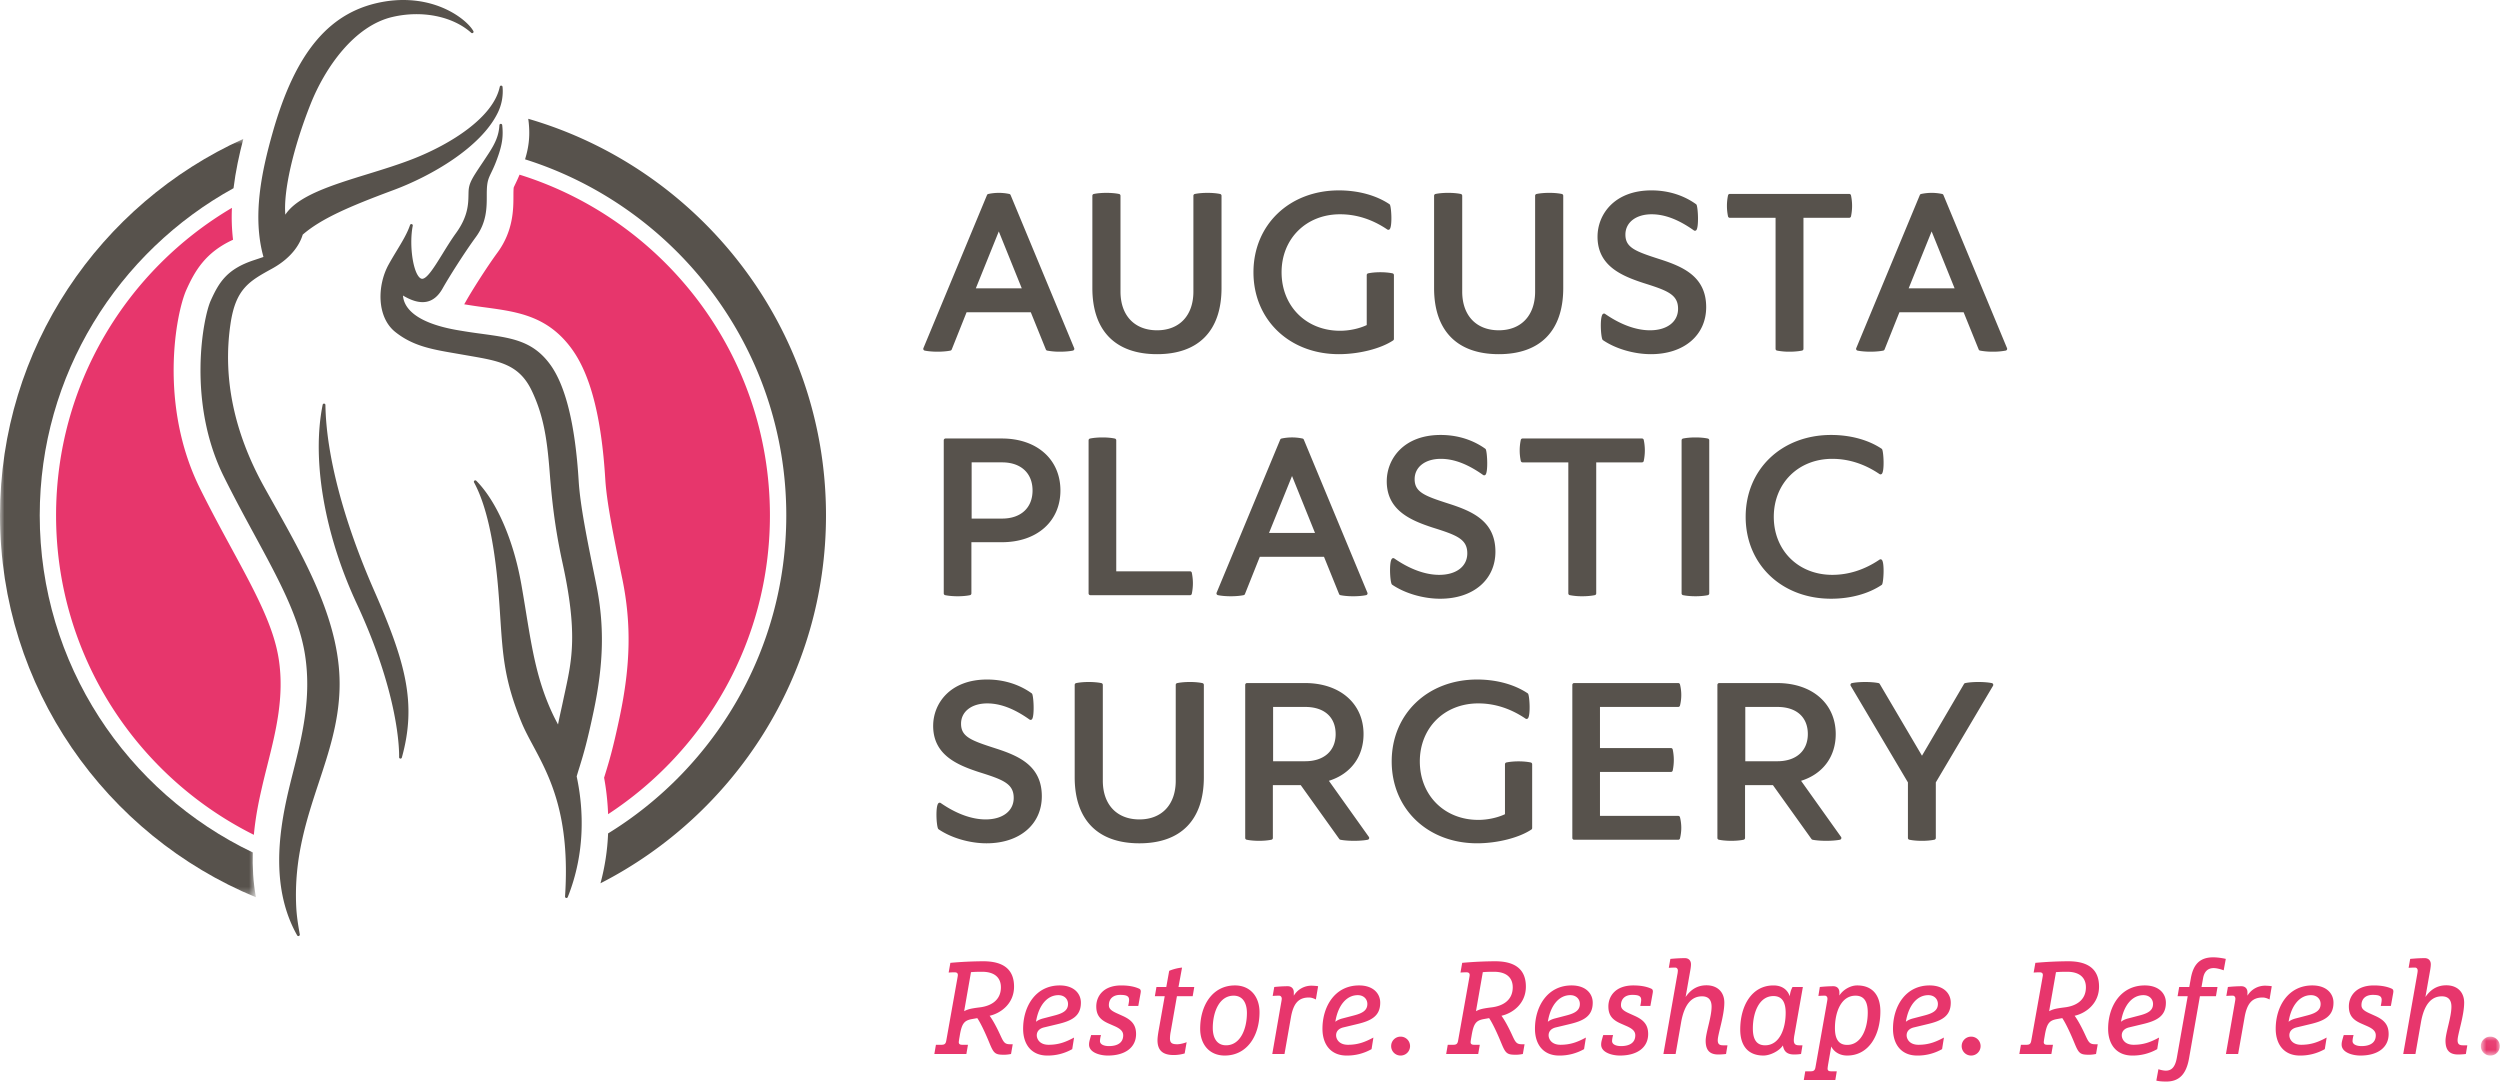 <svg width="276" height="120" xmlns="http://www.w3.org/2000/svg" xmlns:xlink="http://www.w3.org/1999/xlink"><defs><path id="a" d="M.888.042h2.086V2.13H.888z"/><path id="c" d="M0 .93h28.254v83.728H0z"/></defs><g fill="none" fill-rule="evenodd"><path d="M106.442 111.633c.363-.174.55-.275 1.726-.42 1.217-.145 2.333-.768 2.333-2.219 0-.869-.493-1.71-2.087-1.71-.58 0-.87.014-1.218.043l-.754 4.306zm-3.116 3.711h.624c.332 0 .463-.116.52-.464l1.218-6.843c.029-.159.059-.333.059-.39 0-.218-.117-.305-.392-.305-.16 0-.45.015-.623.03l.189-1.074a42.774 42.774 0 013.638-.174c2.436 0 3.392 1.087 3.392 2.798 0 1.913-1.507 2.957-2.696 3.218.333.45.768 1.232 1.203 2.19.334.724.463.955 1.044.955h.303l-.187 1.074a4.06 4.06 0 01-.725.086c-1.03 0-1.175-.116-1.668-1.319-.608-1.478-1.072-2.348-1.333-2.725l-.565.101c-.9.16-1.16.493-1.392 1.972a8.135 8.135 0 00-.087.565c0 .218.115.305.39.305h.625l-.175 1.015h-3.536l.174-1.015zm11.047-2.537c.19-.159.465-.29.812-.377l1.276-.333c.942-.247 1.45-.565 1.45-1.262 0-.52-.392-.97-1.059-.97-1.276 0-2.16 1.173-2.45 2.783l-.029.16zm.87.623c-.464.116-.782.406-.782.87 0 .406.318 1.044 1.305 1.044 1.16 0 1.941-.334 2.812-.798l-.203 1.277a5.448 5.448 0 01-2.755.71c-1.739 0-2.667-1.218-2.667-2.956 0-2.466 1.377-4.786 4.045-4.786 1.58 0 2.333.913 2.333 1.9 0 1.508-1.015 2.014-2.638 2.391l-1.45.348zm7.178 2.059c.957 0 1.58-.377 1.58-1.187 0-.408-.247-.711-.985-1.031l-.595-.261c-.942-.406-1.392-.913-1.392-1.9 0-1.1.754-2.318 2.754-2.318.914 0 1.551.16 1.987.362.144.073.173.175.173.319 0 .058-.043.305-.072.45l-.203 1.13h-1.116c.044-.203.101-.493.101-.667 0-.434-.319-.55-.985-.55-.812 0-1.247.464-1.247 1.132 0 .39.247.622.972.94l.58.262c.985.449 1.45 1 1.45 1.986 0 1.464-1.175 2.377-3.118 2.377-.869 0-2.072-.334-2.072-1.203 0-.261.042-.421.231-1.06h1.087a2.818 2.818 0 00-.115.654c0 .435.55.565.985.565m6.163-5.508h-1.088l.175-1.016h1.087l.319-1.782c.16-.073.71-.29 1.42-.362l-.392 2.144h1.742l-.175 1.016h-1.74l-.681 3.885a4.387 4.387 0 00-.087.767c0 .508.218.653.812.653.319 0 .855-.145 1.029-.232l-.218 1.246a4.306 4.306 0 01-1.218.175c-1.26 0-1.782-.565-1.782-1.639 0-.26.057-.68.13-1.086l.667-3.769zm7.612-.059c-1.596 0-2.305 1.826-2.305 3.566 0 1.131.479 1.913 1.463 1.913 1.596 0 2.306-1.826 2.306-3.565 0-1.13-.48-1.914-1.464-1.914m-.986 6.61c-1.682 0-2.711-1.217-2.711-2.957 0-2.609 1.377-4.784 3.842-4.784 1.682 0 2.71 1.233 2.71 2.957 0 2.61-1.376 4.784-3.841 4.784m5.467-7.567a15.213 15.213 0 011.48-.087c.433 0 .68.275.68.682v.362a2.26 2.26 0 011.943-1.102c.203 0 .593.03.74.058l-.248 1.465c-.232-.116-.479-.218-.768-.218-1.189 0-1.724.71-1.986 2.19l-.71 4.045h-1.349l.885-5.104c.145-.826.16-.87.16-1.015 0-.172-.117-.319-.29-.319-.233 0-.537.015-.71.03l.173-.987zm6.741 3.842c.19-.159.465-.29.813-.377l1.275-.333c.942-.247 1.45-.565 1.45-1.262 0-.52-.391-.97-1.058-.97-1.276 0-2.16 1.173-2.45 2.783l-.03.16zm.87.623c-.464.116-.782.406-.782.87 0 .406.319 1.044 1.305 1.044 1.16 0 1.941-.334 2.813-.798l-.203 1.277a5.448 5.448 0 01-2.755.71c-1.74 0-2.667-1.218-2.667-2.956 0-2.466 1.376-4.786 4.044-4.786 1.58 0 2.333.913 2.333 1.9 0 1.508-1.014 2.014-2.638 2.391l-1.45.348zm6.338 1.015c.58 0 1.044.464 1.044 1.044a1.04 1.04 0 01-1.044 1.044c-.58 0-1.043-.464-1.043-1.044 0-.58.463-1.044 1.043-1.044m8.322-2.812c.363-.174.55-.275 1.726-.42 1.217-.145 2.333-.768 2.333-2.219 0-.869-.493-1.71-2.087-1.71-.58 0-.87.014-1.218.043l-.754 4.306zm-3.116 3.711h.624c.332 0 .463-.116.52-.464l1.218-6.843c.029-.159.059-.333.059-.39 0-.218-.117-.305-.392-.305-.16 0-.45.015-.623.03l.189-1.074a42.774 42.774 0 013.638-.174c2.436 0 3.392 1.087 3.392 2.798 0 1.913-1.507 2.957-2.696 3.218.333.45.768 1.232 1.203 2.19.334.724.463.955 1.044.955h.303l-.187 1.074a4.06 4.06 0 01-.725.086c-1.03 0-1.175-.116-1.668-1.319-.608-1.478-1.072-2.348-1.333-2.725l-.565.101c-.9.16-1.16.493-1.392 1.972a8.135 8.135 0 00-.087.565c0 .218.115.305.39.305h.625l-.175 1.015h-3.536l.174-1.015zm11.048-2.537c.188-.159.464-.29.812-.377l1.276-.333c.94-.247 1.449-.565 1.449-1.262 0-.52-.391-.97-1.058-.97-1.276 0-2.161 1.173-2.45 2.783l-.03.16zm.869.623c-.463.116-.782.406-.782.87 0 .406.319 1.044 1.305 1.044 1.159 0 1.942-.334 2.812-.798l-.203 1.277a5.445 5.445 0 01-2.755.71c-1.738 0-2.666-1.218-2.666-2.956 0-2.466 1.377-4.786 4.044-4.786 1.58 0 2.333.913 2.333 1.9 0 1.508-1.014 2.014-2.638 2.391l-1.45.348zm7.207 2.059c.957 0 1.58-.377 1.58-1.187 0-.408-.246-.711-.985-1.031l-.595-.261c-.941-.406-1.391-.913-1.391-1.9 0-1.1.754-2.318 2.754-2.318.913 0 1.55.16 1.987.362.144.073.173.175.173.319 0 .058-.044.305-.072.45l-.203 1.13h-1.117c.044-.203.1-.493.1-.667 0-.434-.317-.55-.984-.55-.811 0-1.247.464-1.247 1.132 0 .39.247.622.972.94l.58.262c.985.449 1.45 1 1.45 1.986 0 1.464-1.175 2.377-3.117 2.377-.87 0-2.073-.334-2.073-1.203 0-.261.043-.421.23-1.06h1.089a2.766 2.766 0 00-.115.654c0 .435.55.565.984.565m5.454-9.625a17.433 17.433 0 011.593-.087c.435 0 .681.275.681.68 0 .117-.014.335-.072.653l-.52 2.958c.52-.754 1.23-1.291 2.303-1.291 1.188 0 1.971.726 1.971 1.914 0 1.449-.725 3.508-.725 4.146 0 .406.161.565.58.565h.493l-.159.957c-.145.028-.58.058-.855.058-.885 0-1.393-.406-1.393-1.508 0-.87.653-2.608.653-3.77 0-.666-.276-1.144-1.058-1.144-1.159 0-1.957.899-2.306 2.87l-.607 3.494h-1.349l1.537-8.756a2.52 2.52 0 00.058-.464c0-.173-.116-.318-.29-.318-.23 0-.536.014-.71.028l.174-.985zm11.38 4.102c-1.594 0-2.275 1.841-2.275 3.58 0 1.131.36 1.856 1.347 1.856 1.623 0 2.276-1.87 2.276-3.582 0-1.129-.362-1.854-1.348-1.854zm2.319 4.262a3.693 3.693 0 00-.072.608c0 .406.159.566.579.566h.377l-.158.957a4.99 4.99 0 01-.754.057c-.74 0-1.131-.29-1.247-1-.421.638-1.435 1.116-2.146 1.116-1.74 0-2.566-1.13-2.566-2.87 0-2.609 1.262-4.87 3.668-4.87 1.044 0 1.595.565 1.797 1.202.058-.464.13-.68.305-1.029h1.145l-.928 5.263zm4.468-.725c0 1.13.36 1.854 1.348 1.854 1.594 0 2.275-1.854 2.275-3.58 0-1.13-.361-1.855-1.348-1.855-1.623 0-2.275 1.87-2.275 3.581zm-1.668-4.538a15.252 15.252 0 011.479-.087c.435 0 .68.275.68.682v.347c.393-.637 1.219-1.116 1.958-1.116 1.74 0 2.567 1.131 2.567 2.87 0 2.61-1.262 4.871-3.668 4.871-.9 0-1.494-.478-1.754-1l-.334 1.913a6.12 6.12 0 00-.072.522c0 .218.116.305.39.305h.625l-.16.957h-3.48l.16-.957h.609c.334 0 .465-.117.522-.464l1.16-6.552c.144-.826.16-.87.16-1.015 0-.175-.116-.319-.291-.319-.232 0-.535.015-.71.03l.159-.987zm9.498 3.842c.187-.159.463-.29.812-.377l1.275-.333c.942-.247 1.45-.565 1.45-1.262 0-.52-.392-.97-1.058-.97-1.276 0-2.16 1.173-2.45 2.783l-.029.16zm.87.623c-.465.116-.784.406-.784.87 0 .406.32 1.044 1.305 1.044 1.16 0 1.943-.334 2.812-.798l-.203 1.277a5.44 5.44 0 01-2.754.71c-1.739 0-2.667-1.218-2.667-2.956 0-2.466 1.377-4.786 4.044-4.786 1.58 0 2.334.913 2.334 1.9 0 1.508-1.015 2.014-2.639 2.391l-1.449.348zm6.336 1.015a1.04 1.04 0 011.044 1.044 1.04 1.04 0 01-1.044 1.044 1.04 1.04 0 01-1.044-1.044c0-.58.464-1.044 1.044-1.044m8.613-2.812c.362-.174.55-.275 1.725-.42 1.217-.145 2.334-.768 2.334-2.219 0-.869-.493-1.71-2.088-1.71-.58 0-.87.014-1.217.043l-.754 4.306zm-3.117 3.711h.624c.333 0 .464-.116.52-.464l1.219-6.843c.029-.159.059-.333.059-.39 0-.218-.117-.305-.393-.305a9.79 9.79 0 00-.623.03l.19-1.074a42.742 42.742 0 013.637-.174c2.436 0 3.392 1.087 3.392 2.798 0 1.913-1.507 2.957-2.695 3.218.333.45.767 1.232 1.203 2.19.333.724.463.955 1.043.955h.304l-.188 1.074a4.06 4.06 0 01-.725.086c-1.03 0-1.175-.116-1.667-1.319-.61-1.478-1.072-2.348-1.334-2.725l-.564.101c-.9.16-1.16.493-1.393 1.972a8.02 8.02 0 00-.086.565c0 .218.115.305.39.305h.624l-.174 1.015h-3.537l.174-1.015zm11.048-2.537c.188-.159.464-.29.812-.377l1.276-.333c.941-.247 1.45-.565 1.45-1.262 0-.52-.392-.97-1.059-.97-1.276 0-2.16 1.173-2.45 2.783l-.029.16zm.87.623c-.464.116-.783.406-.783.87 0 .406.32 1.044 1.305 1.044 1.16 0 1.942-.334 2.812-.798l-.203 1.277a5.445 5.445 0 01-2.755.71c-1.738 0-2.666-1.218-2.666-2.956 0-2.466 1.377-4.786 4.044-4.786 1.58 0 2.333.913 2.333 1.9 0 1.508-1.014 2.014-2.638 2.391l-1.45.348zm7.845-3.449l-1.203 6.87c-.305 1.74-1.088 2.552-2.508 2.552-.334 0-.754-.015-1.102-.102l.231-1.26c.232.086.596.159.812.159.551 0 1.015-.276 1.218-1.407l1.203-6.812h-1.116l.174-1.016h1.116l.174-.97c.261-1.45.928-2.305 2.464-2.305.551 0 1.175.116 1.392.174l-.232 1.261c-.13-.058-.71-.247-1.102-.247-.768 0-1.072.537-1.173 1.117l-.174.97h1.767l-.173 1.016h-1.768zm3.088-1.016a15.213 15.213 0 011.478-.087c.436 0 .681.275.681.682v.362a2.26 2.26 0 011.945-1.102c.202 0 .593.03.738.058l-.246 1.465c-.234-.116-.48-.218-.77-.218-1.188 0-1.724.71-1.984 2.19l-.712 4.045h-1.347l.885-5.104c.144-.826.158-.87.158-1.015 0-.172-.115-.319-.29-.319-.232 0-.537.015-.71.03l.173-.987zm6.7 3.842c.186-.159.462-.29.811-.377l1.275-.333c.942-.247 1.45-.565 1.45-1.262 0-.52-.392-.97-1.058-.97-1.276 0-2.16 1.173-2.45 2.783l-.029.16zm.868.623c-.464.116-.783.406-.783.87 0 .406.32 1.044 1.305 1.044 1.16 0 1.943-.334 2.812-.798l-.203 1.277a5.44 5.44 0 01-2.754.71c-1.739 0-2.667-1.218-2.667-2.956 0-2.466 1.377-4.786 4.044-4.786 1.58 0 2.334.913 2.334 1.9 0 1.508-1.015 2.014-2.639 2.391l-1.449.348zm7.178 2.059c.957 0 1.58-.377 1.58-1.187 0-.408-.246-.711-.986-1.031l-.594-.261c-.941-.406-1.392-.913-1.392-1.9 0-1.1.754-2.318 2.755-2.318.912 0 1.55.16 1.986.362.145.073.173.175.173.319 0 .058-.043.305-.072.45l-.203 1.13h-1.116c.043-.203.1-.493.1-.667 0-.434-.317-.55-.985-.55-.81 0-1.246.464-1.246 1.132 0 .39.246.622.97.94l.58.262c.987.449 1.45 1 1.45 1.986 0 1.464-1.174 2.377-3.115 2.377-.871 0-2.074-.334-2.074-1.203 0-.261.044-.421.232-1.06h1.088a2.775 2.775 0 00-.117.654c0 .435.55.565.986.565m5.379-9.625a17.456 17.456 0 011.595-.087c.434 0 .681.275.681.68 0 .117-.015.335-.072.653l-.522 2.958c.522-.754 1.231-1.291 2.304-1.291 1.19 0 1.972.726 1.972 1.914 0 1.449-.725 3.508-.725 4.146 0 .406.16.565.58.565h.493l-.16.957c-.145.028-.58.058-.855.058-.884 0-1.392-.406-1.392-1.508 0-.87.653-2.608.653-3.77 0-.666-.276-1.144-1.059-1.144-1.159 0-1.957.899-2.305 2.87l-.608 3.494h-1.349l1.538-8.756c.043-.246.057-.347.057-.464 0-.173-.116-.318-.29-.318-.232 0-.536.014-.71.028l.174-.985z" fill="#E7366C"/><g transform="translate(273 114.403)"><mask id="b" fill="#fff"><use xlink:href="#a"/></mask><path d="M1.93.042c.58 0 1.045.464 1.045 1.044A1.04 1.04 0 011.93 2.13c-.58 0-1.043-.464-1.043-1.044A1.04 1.04 0 011.93.042" fill="#E7366C" mask="url(#b)"/></g><path d="M58.318 13.114c.02.144.036.274.049.388.174 1.636-.025 2.853-.401 4.088 16.697 5.264 28.84 20.894 28.84 39.31 0 14.829-7.881 27.855-19.673 35.11a24.791 24.791 0 01-.841 5.505C81.057 89.96 91.19 74.593 91.19 56.9c0-20.728-13.903-38.266-32.872-43.786" fill="#57524C"/><g transform="translate(0 14.403)"><mask id="d" fill="#fff"><use xlink:href="#c"/></mask><path d="M27.906 79.706c-13.894-6.633-23.52-20.818-23.52-37.21 0-15.545 8.655-29.103 21.395-36.122.229-1.873.627-3.703 1.08-5.444C11.04 8.09 0 24.026 0 42.497 0 61.5 11.69 77.82 28.254 84.657c-.31-1.712-.39-3.398-.348-4.951" fill="#57524C" mask="url(#d)"/></g><path d="M35.927 44.71a.154.154 0 00-.305-.028c-1.221 6.051.18 14.255 3.752 21.939 4.708 10.128 4.703 16.3 4.688 16.972a.154.154 0 00.13.157h.023c.066 0 .13-.044.148-.11 1.673-6.01.403-10.56-3.075-18.48-3.376-7.704-5.283-14.97-5.361-20.45" fill="#57524C"/><path d="M29.19 53.804c-3.365-6.048-4.623-12.124-3.74-18.064.57-3.869 2.075-4.7 4.574-6.076 2.351-1.293 3.138-2.895 3.398-3.763 2.047-1.764 5.106-3.09 10.016-4.916 4.16-1.545 9.677-4.717 11.53-8.566a5.379 5.379 0 00.514-2.823.151.151 0 00-.143-.142c-.087-.008-.145.046-.162.121-.706 3.378-5.39 6.321-9.539 7.952-1.58.623-3.33 1.163-5.019 1.684-3.975 1.226-7.742 2.39-9.118 4.49-.227-2.572.86-7.37 2.792-12.222 1.594-4.004 4.81-8.633 9.05-9.61 3.292-.763 6.66-.057 8.68 1.753.056.051.14.053.2.006a.153.153 0 00.036-.196C51.671 2.356 48.904 0 44.516 0c-.648 0-1.31.054-1.968.157-6.05.967-9.893 5.446-12.46 14.524-1.2 4.245-2.255 9.185-1.002 13.687a73.62 73.62 0 01-1.012.342c-3.03.988-3.903 2.474-4.806 4.468-.864 1.906-2.633 11.23 1.441 19.434 1.157 2.33 2.298 4.432 3.405 6.47 2.635 4.855 4.911 9.045 5.56 13.212.743 4.753-.349 9.102-1.316 12.94-.23.915-.448 1.781-.642 2.643-.924 4.143-1.82 10.244 1.093 15.388.03.05.08.077.135.077a.161.161 0 00.154-.182c-.177-.977-.347-2.023-.396-3.085-.254-5.354 1.14-9.579 2.488-13.667 1.12-3.386 2.177-6.587 2.295-10.286.23-7.128-3.603-13.952-7.308-20.554-.332-.59-.662-1.178-.987-1.764" fill="#57524C"/><path d="M65.527 78.575c1.129-5.334 1.218-9.541.295-14.07l-.048-.243c-1-4.906-1.72-8.45-1.89-11.191-.38-6.212-1.45-10.543-3.183-12.882-1.905-2.57-4.237-2.887-7.465-3.33a61.223 61.223 0 01-2.913-.444c-4.797-.872-5.755-2.647-5.833-3.788 1.97 1.185 3.415.926 4.374-.783.663-1.183 2.39-3.926 3.686-5.697 1.189-1.62 1.189-3.24 1.189-4.543 0-.217 0-.426.008-.622.032-.973.194-1.313.489-1.93.21-.433.467-.972.79-1.925.435-1.281.543-2.15.419-3.316a.154.154 0 00-.154-.137h-.006a.152.152 0 00-.151.145c-.06 1.165-.493 2.047-1.17 3.093-.318.485-.59.898-.831 1.254-.992 1.489-1.361 2.048-1.401 2.95-.007.129-.008.263-.012.402-.02 1-.043 2.372-1.372 4.209-.541.748-1.035 1.552-1.513 2.328-.865 1.4-1.683 2.725-2.228 2.725-.124-.003-.251-.081-.376-.235-.711-.88-1.044-3.716-.663-5.623a.153.153 0 00-.11-.18.157.157 0 00-.19.102c-.296.897-.878 1.86-1.497 2.88-.296.49-.6.993-.875 1.497-1.257 2.287-1.327 5.779.747 7.432 1.964 1.563 4.056 1.92 6.705 2.373l1.539.268c3.275.57 5.437.946 6.82 3.843 1.285 2.696 1.686 5.242 1.978 8.995.222 2.85.546 6.03 1.404 9.953 1.702 7.74 1.056 10.74.306 14.215l-.17.78a74.981 74.981 0 01-.32 1.476c-.117.542-.212.967-.298 1.426a2.118 2.118 0 01-.086-.164 22.154 22.154 0 01-.437-.855c-1.755-3.672-2.314-7.094-3.021-11.424-.15-.927-.31-1.898-.49-2.925-.858-4.94-2.726-9.252-4.991-11.538a.16.16 0 00-.203-.016.155.155 0 00-.044.199c1.316 2.424 2.214 6.373 2.666 11.735.104 1.224.174 2.31.238 3.31.276 4.129.454 6.856 2.334 11.436.345.842.8 1.689 1.28 2.582 1.836 3.423 4.119 7.684 3.528 16.65a.159.159 0 00.12.164.159.159 0 00.178-.093c1.982-4.956 1.692-9.677 1.099-12.768-.038-.194-.075-.38-.113-.562.115-.397.224-.747.332-1.088.43-1.408.806-2.625 1.53-6.05" fill="#57524C"/><path d="M28.85 87.233c.2-.9.432-1.821.657-2.718.94-3.738 1.91-7.602 1.263-11.767-.571-3.663-2.63-7.458-5.242-12.265-1.117-2.057-2.271-4.185-3.452-6.563-4.56-9.19-2.686-19.308-1.486-21.956.917-2.028 2.085-4.103 5.138-5.495a21.31 21.31 0 01-.122-3.523C13.989 29.798 6.19 42.433 6.19 56.9c0 15.442 8.894 28.807 21.836 35.265.203-2.168.598-3.932.824-4.932m28.507-67.95c-.184.447-.345.784-.47 1.042-.064.137-.155.323-.17.37 0 .004-.021.09-.028.38-.006.168-.006.346-.006.53 0 1.454-.003 3.885-1.762 6.28-1.231 1.683-2.865 4.276-3.492 5.397-.06.105-.118.21-.182.312a66.35 66.35 0 002.386.352c3.489.477 6.789.928 9.43 4.49 2.108 2.844 3.337 7.57 3.759 14.454.155 2.537.858 5.997 1.832 10.786l.052.243c1.005 4.945.916 9.51-.3 15.265-.752 3.556-1.164 4.89-1.6 6.305-.037.12-.074.244-.114.367.194 1.042.382 2.426.442 4.03C77.889 82.848 85 70.709 85 56.9c0-17.668-11.625-32.615-27.644-37.617" fill="#E7366C"/><path d="M112.805 31.835h-5.075l2.537-6.286 2.538 6.287zm-1.379-10.422a5.588 5.588 0 00-2.318.002.201.201 0 00-.143.117l-7.02 16.902a.195.195 0 00.007.17c.028.052.08.09.136.102.783.161 2.055.161 2.838 0a.198.198 0 00.145-.122l1.64-4.112h7.088l1.665 4.114a.2.2 0 00.145.12 7.4 7.4 0 001.42.121c.512 0 1.026-.04 1.418-.121a.2.2 0 00.143-.273l-7.02-16.9a.204.204 0 00-.144-.12zm23.43.197a.198.198 0 00-.159-.195c-.756-.163-2.004-.163-2.786-.001a.2.2 0 00-.16.196v10.582c0 2.635-1.537 4.272-4.011 4.272-2.491 0-4.038-1.637-4.038-4.272V21.61a.2.2 0 00-.16-.196c-.78-.162-2.004-.162-2.787 0a.2.2 0 00-.158.196v10.192c0 4.706 2.537 7.298 7.143 7.298 4.588 0 7.116-2.592 7.116-7.298V21.61zm12.957 17.49c2.222 0 4.627-.609 5.987-1.516a.198.198 0 00.088-.166v-7.047a.199.199 0 00-.159-.195c-.776-.162-1.904-.162-2.683 0a.2.2 0 00-.159.195v5.517c-.839.395-1.929.628-2.945.628-3.74 0-6.456-2.715-6.456-6.456 0-3.71 2.716-6.404 6.457-6.404 1.813 0 3.569.565 5.218 1.681a.2.2 0 00.268-.04c.285-.357.184-2.307.028-2.676a.196.196 0 00-.073-.086c-1.467-.977-3.444-1.516-5.571-1.516-5.465 0-9.431 3.803-9.431 9.041s3.965 9.04 9.43 9.04m17.654 0c4.589 0 7.116-2.592 7.116-7.298V21.61a.2.2 0 00-.158-.196c-.756-.164-2.006-.163-2.787 0a.201.201 0 00-.16.196v10.582c0 2.635-1.536 4.271-4.011 4.271-2.491 0-4.038-1.636-4.038-4.27V21.61a.201.201 0 00-.16-.197c-.781-.162-2.005-.162-2.785 0a.202.202 0 00-.16.197v10.192c0 4.706 2.538 7.298 7.143 7.298m15.956-7.861c2.66.835 3.837 1.27 3.837 2.852 0 1.44-1.218 2.373-3.102 2.373-1.531 0-3.246-.626-4.956-1.811a.2.2 0 00-.256.024c-.334.335-.223 2.43-.037 2.804a.189.189 0 00.067.076c1.4.953 3.426 1.543 5.287 1.543 3.649 0 6.1-2.087 6.1-5.192 0-3.36-2.52-4.453-5.103-5.286-2.713-.871-3.814-1.281-3.814-2.722 0-1.343 1.164-2.244 2.894-2.244 1.45 0 2.979.583 4.668 1.783a.201.201 0 00.272-.038c.278-.347.19-2.347.032-2.77a.201.201 0 00-.072-.092c-.965-.693-2.603-1.52-4.925-1.52-4.085 0-5.947 2.652-5.947 5.115 0 3.189 2.609 4.306 5.055 5.105m9.548-7.194h5.053V38.51c0 .095.066.177.159.195a7.07 7.07 0 001.38.122c.493 0 .987-.04 1.38-.122a.198.198 0 00.16-.195V24.045h5.052a.2.2 0 00.196-.159 5.623 5.623 0 000-2.318.202.202 0 00-.196-.159H190.97a.2.2 0 00-.196.16 5.623 5.623 0 000 2.317.2.2 0 00.196.16m24.82 7.789h-5.075l2.537-6.286 2.538 6.287zm-1.235-10.303a.204.204 0 00-.144-.119 5.588 5.588 0 00-2.318.002.201.201 0 00-.143.117l-7.02 16.902a.195.195 0 00.007.17c.028.052.079.09.136.102.783.161 2.055.161 2.838 0a.198.198 0 00.145-.122l1.64-4.112h7.088l1.665 4.114a.2.2 0 00.145.12 7.4 7.4 0 001.419.121 7.42 7.42 0 001.419-.121.2.2 0 00.143-.273l-7.02-16.9zM113.993 54.148c0 1.913-1.288 3.103-3.362 3.103h-3.362v-6.206h3.362c2.074 0 3.362 1.189 3.362 3.103m-3.388-5.738h-6.215c-.11 0-.2.091-.2.2v16.9a.2.2 0 00.16.196c.39.081.884.121 1.376.121.493 0 .982-.04 1.36-.121a.201.201 0 00.157-.196v-5.65h3.362c3.867 0 6.466-2.296 6.466-5.712 0-3.433-2.599-5.738-6.466-5.738m9.775 17.3h11a.2.2 0 00.196-.16c.16-.778.16-1.537 0-2.317a.2.2 0 00-.196-.16h-8.146V48.61a.2.2 0 00-.16-.195c-.753-.162-1.953-.163-2.734 0a.2.2 0 00-.16.195v16.9c0 .11.09.2.2.2m19.72-6.874l2.539-6.286 2.537 6.286H140.1zm6.07 2.636l1.665 4.113a.2.2 0 00.145.12c.392.082.905.123 1.419.123s1.027-.041 1.419-.123a.204.204 0 00.136-.102.195.195 0 00.007-.17l-7.02-16.9a.204.204 0 00-.144-.12 5.588 5.588 0 00-2.318.002.201.201 0 00-.143.117l-7.021 16.901a.199.199 0 00.144.272c.783.163 2.055.163 2.838 0a.197.197 0 00.144-.12l1.64-4.112h7.089zm12.822 4.628c3.65 0 6.102-2.087 6.102-5.192 0-3.36-2.522-4.454-5.105-5.287-2.713-.87-3.813-1.28-3.813-2.72 0-1.344 1.163-2.245 2.893-2.245 1.451 0 2.98.583 4.668 1.783.087.06.207.045.273-.038.277-.347.19-2.347.031-2.77a.217.217 0 00-.07-.093c-.967-.692-2.605-1.519-4.927-1.519-4.085 0-5.947 2.651-5.947 5.114 0 3.19 2.61 4.307 5.055 5.106 2.661.835 3.837 1.27 3.837 2.851 0 1.442-1.218 2.373-3.1 2.373-1.533 0-3.248-.626-4.958-1.81a.199.199 0 00-.255.023c-.334.336-.224 2.432-.038 2.805a.197.197 0 00.067.076c1.4.952 3.427 1.543 5.287 1.543m17.072-.394a.199.199 0 00.159-.195V51.046h5.051a.2.2 0 00.196-.16 5.623 5.623 0 000-2.317.2.2 0 00-.196-.16h-13.183a.202.202 0 00-.196.16 5.623 5.623 0 000 2.318c.02.092.102.159.196.159h5.052V65.51c0 .094.066.176.16.195a7.07 7.07 0 001.38.122c.493 0 .987-.04 1.38-.122m12.48-17.29c-.754-.162-1.954-.162-2.735-.001a.203.203 0 00-.16.196v16.9a.2.2 0 00.16.196c.39.08.884.12 1.377.12.492 0 .981-.04 1.358-.12a.2.2 0 00.158-.195V48.61a.2.2 0 00-.158-.195m13.739 2.241c1.813 0 3.57.565 5.218 1.682a.2.2 0 00.268-.041c.285-.357.184-2.307.028-2.674a.195.195 0 00-.073-.088c-1.466-.977-3.444-1.516-5.57-1.516-5.466 0-9.432 3.803-9.432 9.04 0 5.24 3.966 9.04 9.431 9.04 2.127 0 4.105-.537 5.571-1.514a.195.195 0 00.073-.088c.156-.366.257-2.318-.028-2.674a.197.197 0 00-.268-.04c-1.649 1.115-3.405 1.68-5.218 1.68-3.74 0-6.456-2.692-6.456-6.403 0-3.711 2.715-6.404 6.456-6.404m-92.368 31.966C107.2 81.75 106.1 81.34 106.1 79.9c0-1.342 1.163-2.244 2.893-2.244 1.45 0 2.979.583 4.668 1.783a.201.201 0 00.273-.038c.277-.346.189-2.346.03-2.77a.206.206 0 00-.071-.092c-.965-.692-2.603-1.52-4.925-1.52-4.085 0-5.947 2.652-5.947 5.115 0 3.189 2.609 4.306 5.055 5.105 2.66.834 3.837 1.27 3.837 2.852 0 1.44-1.218 2.373-3.102 2.373-1.531 0-3.246-.626-4.956-1.811a.2.2 0 00-.255.024c-.334.335-.224 2.43-.038 2.804a.2.2 0 00.067.077c1.4.952 3.427 1.543 5.286 1.543 3.65 0 6.102-2.087 6.102-5.193 0-3.36-2.521-4.453-5.104-5.286m22.834-7.207c-.756-.164-2.006-.163-2.787-.001a.202.202 0 00-.159.196v10.582c0 2.635-1.537 4.272-4.012 4.272-2.49 0-4.038-1.637-4.038-4.272V75.61a.203.203 0 00-.159-.196c-.783-.162-2.006-.162-2.786 0a.203.203 0 00-.16.196v10.193c0 4.706 2.538 7.298 7.143 7.298 4.59 0 7.116-2.592 7.116-7.298V75.61a.2.2 0 00-.158-.195m14.709 5.628c0 1.85-1.288 2.998-3.361 2.998h-3.544v-5.995h3.544c2.104 0 3.36 1.12 3.36 2.997zm-.747 5.158c2.402-.75 3.826-2.658 3.826-5.157 0-3.37-2.6-5.635-6.467-5.635h-6.397a.2.2 0 00-.2.2V92.51c0 .096.067.177.159.195.39.082.886.121 1.378.121.492 0 .98-.04 1.358-.12a.2.2 0 00.158-.196v-5.832h3.078l4.255 5.948c.03.041.074.07.122.08.779.16 2.245.16 3.02 0a.199.199 0 00.123-.312l-4.413-6.193zm22.282-2.025c-.776-.162-1.904-.162-2.683 0a.2.2 0 00-.159.195v5.517c-.839.394-1.929.628-2.945.628-3.74 0-6.456-2.715-6.456-6.456 0-3.71 2.715-6.405 6.456-6.405 1.813 0 3.57.566 5.218 1.682a.199.199 0 00.268-.04c.285-.357.184-2.308.028-2.675a.2.2 0 00-.073-.088c-1.466-.976-3.444-1.515-5.57-1.515-5.466 0-9.432 3.803-9.432 9.041s3.966 9.04 9.431 9.04c2.222 0 4.627-.61 5.987-1.516a.198.198 0 00.09-.166v-7.047a.199.199 0 00-.16-.195m16.286-6.131a.198.198 0 00.194-.153 4.83 4.83 0 000-2.329.199.199 0 00-.194-.154h-11.492a.2.2 0 00-.2.2V92.51c0 .11.089.2.2.2h11.492a.198.198 0 00.194-.153c.19-.784.19-1.546 0-2.33a.199.199 0 00-.194-.154h-8.64v-4.85h7.834a.203.203 0 00.197-.16 5.623 5.623 0 000-2.319.201.201 0 00-.197-.159h-7.834v-4.54h8.64zm14.307 2.998c0 1.85-1.287 2.998-3.36 2.998h-3.544v-5.995h3.543c2.104 0 3.361 1.12 3.361 2.997zm-.746 5.158c2.401-.75 3.826-2.658 3.826-5.157 0-3.37-2.6-5.635-6.468-5.635h-6.395a.2.2 0 00-.2.2V92.51c0 .096.066.177.159.195.389.082.885.121 1.377.121s.98-.04 1.357-.12a.2.2 0 00.159-.196v-5.832h3.078l4.255 5.948c.03.041.074.07.121.08.78.16 2.245.16 3.022 0a.199.199 0 00.121-.312l-4.412-6.193zm18.118-10.786a.201.201 0 00-.131.094l-4.638 7.922-4.664-7.922a.2.2 0 00-.13-.095c-.784-.161-2.156-.161-2.943 0a.203.203 0 00-.141.115.197.197 0 00.01.183l6.316 10.665v6.134c0 .094.066.176.159.195.394.082.888.122 1.38.122.494 0 .987-.04 1.38-.122a.2.2 0 00.16-.195v-6.134l6.315-10.665a.2.2 0 00-.131-.298c-.783-.162-2.184-.162-2.942 0" fill="#57524C"/></g></svg>